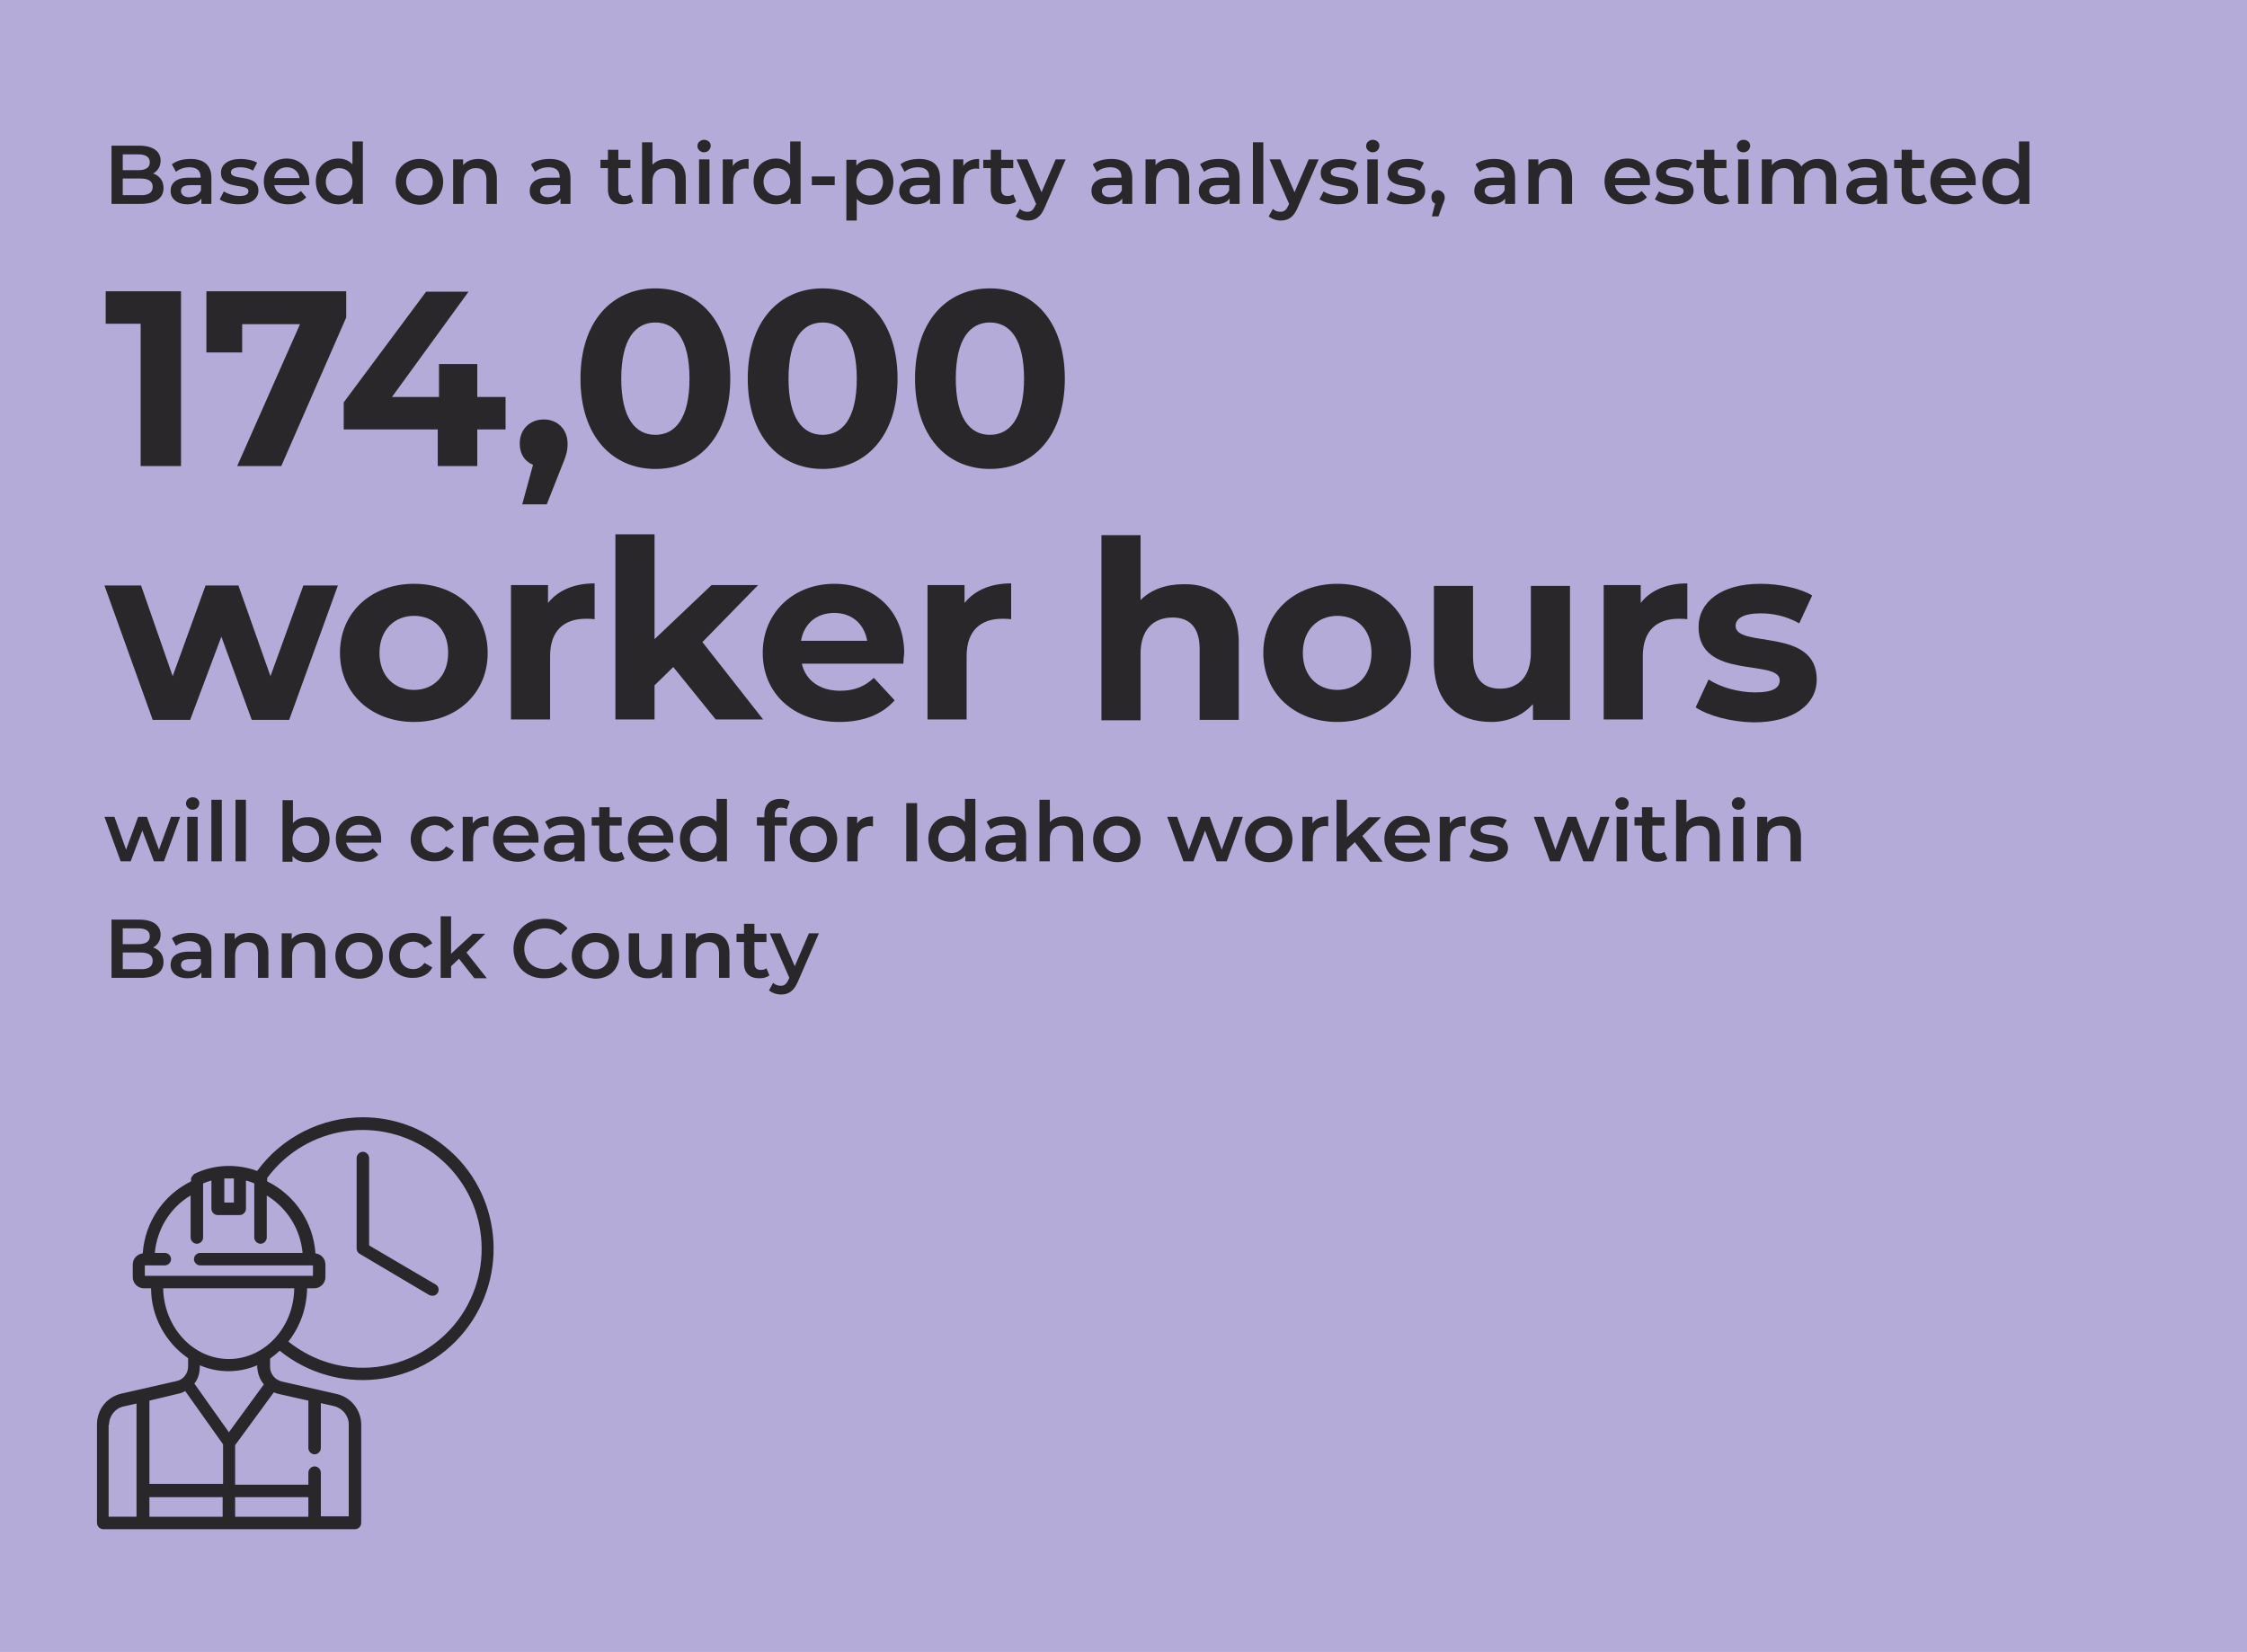 <?xml version="1.0" encoding="UTF-8"?> <svg xmlns="http://www.w3.org/2000/svg" xmlns:xlink="http://www.w3.org/1999/xlink" version="1.1" id="Layer_1" x="0px" y="0px" viewBox="0 0 540 397" style="enable-background:new 0 0 540 397;" xml:space="preserve"> <style type="text/css"> .st0{fill:#B5ABD9;} .st1{fill:#29272A;} .st2{enable-background:new ;} </style> <g transform="translate(-405 -3171)"> <path class="st0" d="M405,3171h540v397H405V3171z"></path> <g transform="translate(418.004)"> <g transform="translate(0.004 3431)"> <path class="st1" d="M74.2,8.5c-10,0-19.5,4.8-25.4,12.9c-4.9-1.8-10.4-1.6-15.1,0.7c0,0-0.1,0-0.1,0.1c0,0-0.1,0-0.1,0.1 s-0.1,0.1-0.1,0.1c0,0-0.1,0.1-0.1,0.1c0,0,0,0.1-0.1,0.1c0,0-0.1,0.1-0.1,0.1c0,0,0,0,0,0.1c0,0.1-0.1,0.1-0.1,0.2c0,0,0,0,0,0 c0,0.1,0,0.1-0.1,0.2v0c0,0.1,0,0.1,0,0.2v0.5c-6.7,3.3-11.1,9.9-11.6,17.3c-1.4,0.2-2.4,1.3-2.4,2.7v3c0,1.5,1.2,2.7,2.7,2.7 h1.7c0,6.7,3.4,13,8.9,16.8v2c0,1.7-1.2,3.2-2.8,3.5l-13.2,3c-3.5,0.8-5.9,3.8-5.9,7.4V106c0,0.8,0.7,1.5,1.5,1.5h60.5 c0.8,0,1.5-0.7,1.5-1.5V82.4c0-3.5-2.4-6.6-5.9-7.4l-13.2-3c-1.6-0.4-2.8-1.8-2.8-3.5v-2c0.8-0.6,1.6-1.2,2.3-1.9 c13.6,11,33.5,8.9,44.4-4.6s8.9-33.5-4.6-44.4C88.4,11,81.4,8.5,74.2,8.5L74.2,8.5z M43.2,23.2V29h-2.3v-5.8 C41.6,23.2,42.4,23.2,43.2,23.2z M21.8,44.1h4.8c0.8,0,1.5-0.7,1.5-1.5s-0.7-1.5-1.5-1.5h-2.4c0.5-5.7,3.7-10.9,8.6-13.8v10.1 c0,0.8,0.7,1.5,1.5,1.5s1.5-0.7,1.5-1.5v-13c0.7-0.3,1.3-0.5,2-0.7v6.8c0,0.8,0.7,1.5,1.5,1.5h5.3c0.8,0,1.5-0.7,1.5-1.5v-6.8 c0.7,0.2,1.4,0.4,2,0.7v13c0,0.8,0.7,1.5,1.5,1.5s1.5-0.7,1.5-1.5V27.3c4.9,3,8.1,8.1,8.6,13.8H35.1c-0.8,0-1.5,0.7-1.5,1.5 s0.7,1.5,1.5,1.5h27.1v2.5H21.8V44.1L21.8,44.1z M26.2,49.6h31.5C57.6,59,50.6,66.6,42,66.6S26.4,59,26.2,49.6z M30,74.9 c0.5-0.1,1-0.3,1.5-0.6l9.1,12.8v9.5H22.9V76.6L30,74.9L30,74.9z M61.1,104.5H43.5v-4.7h17.6V104.5z M40.5,104.5H22.9v-4.7h17.6 L40.5,104.5z M13.2,82.4c0-2.1,1.5-4,3.5-4.4l3.1-0.7v27.2h-6.7V82.4L13.2,82.4z M61.1,76.6V88c0,0.8,0.7,1.5,1.5,1.5 s1.5-0.7,1.5-1.5V77.2l3.1,0.7c2.1,0.5,3.6,2.3,3.6,4.4v22.1h-6.7V93.9c0-0.8-0.7-1.5-1.5-1.5s-1.5,0.7-1.5,1.5v2.9H43.5v-9.5 l9.3-12.7c0.4,0.2,0.8,0.3,1.2,0.4L61.1,76.6z M50.4,72.7L42,84.2l-8.3-11.7c0.9-1.1,1.3-2.5,1.3-4v-0.4c4.4,1.9,9.4,1.9,13.8,0 v0.4C48.9,70,49.4,71.5,50.4,72.7z M74.2,68.7c-6.5,0-12.8-2.2-17.9-6.3c2.9-3.7,4.4-8.1,4.5-12.8h1.7c1.5,0,2.7-1.2,2.7-2.7v-3 c0-1.4-1-2.5-2.4-2.7c-0.5-7.4-4.9-14-11.6-17.3v-0.5c0-0.1,0-0.1,0-0.1c0,0,0-0.1,0-0.1c0,0,0,0,0-0.1 c9.4-12.7,27.3-15.3,40-5.9s15.3,27.3,5.9,40C91.7,64.4,83.2,68.7,74.2,68.7L74.2,68.7z M92.2,50.7c-0.3,0.5-0.8,0.7-1.3,0.7 c-0.3,0-0.5-0.1-0.8-0.2l-16.7-9.9c-0.5-0.3-0.7-0.8-0.7-1.3V18.3c0-0.8,0.7-1.5,1.5-1.5s1.5,0.7,1.5,1.5v21l16,9.4 C92.4,49.1,92.6,50,92.2,50.7z"></path> </g> <g transform="translate(11.996 28)"> <g transform="translate(0 -229)"> <g class="st2"> <path class="st1" d="M18.3,3568.3l-3.9,10.7H12l-2.8-7.4l-2.8,7.4H4l-3.9-10.7h2.4l2.8,7.9l2.9-7.9h2.1l2.9,7.9l2.9-7.9H18.3z"></path> <path class="st1" d="M19.7,3565.1c0-0.8,0.7-1.5,1.6-1.5c0.9,0,1.6,0.6,1.6,1.4c0,0.9-0.7,1.6-1.6,1.6 C20.4,3566.6,19.7,3565.9,19.7,3565.1z M20,3568.3h2.5v10.7H20V3568.3z"></path> <path class="st1" d="M25.8,3564.2h2.5v14.8h-2.5V3564.2z"></path> <path class="st1" d="M31.6,3564.2h2.5v14.8h-2.5V3564.2z"></path> <path class="st1" d="M54.2,3573.7c0,3.3-2.3,5.5-5.4,5.5c-1.5,0-2.7-0.5-3.5-1.5v1.4h-2.4v-14.8h2.5v5.5c0.9-1,2.1-1.4,3.4-1.4 C51.9,3568.2,54.2,3570.3,54.2,3573.7z M51.7,3573.7c0-2-1.4-3.3-3.2-3.3c-1.8,0-3.2,1.3-3.2,3.3c0,2,1.4,3.3,3.2,3.3 C50.3,3577,51.7,3575.7,51.7,3573.7z"></path> <path class="st1" d="M66.6,3574.5h-8.4c0.3,1.6,1.6,2.6,3.5,2.6c1.2,0,2.1-0.4,2.9-1.2l1.3,1.5c-1,1.1-2.5,1.7-4.3,1.7 c-3.6,0-5.9-2.3-5.9-5.5s2.3-5.5,5.5-5.5c3.1,0,5.4,2.2,5.4,5.5C66.6,3573.9,66.6,3574.2,66.6,3574.5z M58.2,3572.8h6.1 c-0.2-1.5-1.4-2.6-3-2.6C59.6,3570.2,58.4,3571.2,58.2,3572.8z"></path> <path class="st1" d="M73.7,3573.7c0-3.2,2.4-5.5,5.8-5.5c2.1,0,3.7,0.9,4.6,2.5l-1.9,1.1c-0.6-1-1.6-1.5-2.7-1.5 c-1.8,0-3.2,1.3-3.2,3.3c0,2.1,1.4,3.3,3.2,3.3c1.1,0,2-0.5,2.7-1.5l1.9,1.1c-0.8,1.6-2.5,2.5-4.6,2.5 C76.1,3579.1,73.7,3576.9,73.7,3573.7z"></path> <path class="st1" d="M92.4,3568.2v2.4c-0.2,0-0.4-0.1-0.6-0.1c-1.9,0-3.1,1.1-3.1,3.3v5.2h-2.5v-10.7h2.4v1.6 C89.3,3568.8,90.6,3568.2,92.4,3568.2z"></path> <path class="st1" d="M104.4,3574.5H96c0.3,1.6,1.6,2.6,3.5,2.6c1.2,0,2.1-0.4,2.9-1.2l1.3,1.5c-1,1.1-2.5,1.7-4.3,1.7 c-3.6,0-5.9-2.3-5.9-5.5s2.3-5.5,5.5-5.5c3.1,0,5.4,2.2,5.4,5.5C104.4,3573.9,104.4,3574.2,104.4,3574.5z M96,3572.8h6.1 c-0.2-1.5-1.4-2.6-3-2.6C97.4,3570.2,96.2,3571.2,96,3572.8z"></path> <path class="st1" d="M115.5,3572.7v6.3h-2.4v-1.3c-0.6,0.9-1.8,1.4-3.4,1.4c-2.4,0-4-1.3-4-3.2c0-1.8,1.2-3.2,4.4-3.2h2.8v-0.2 c0-1.5-0.9-2.3-2.7-2.3c-1.2,0-2.4,0.4-3.2,1.1l-1-1.8c1.1-0.9,2.8-1.3,4.5-1.3C113.7,3568.2,115.5,3569.7,115.5,3572.7z M113,3575.7v-1.2h-2.6c-1.7,0-2.2,0.6-2.2,1.4c0,0.9,0.8,1.5,2,1.5C111.5,3577.3,112.5,3576.8,113,3575.7z"></path> <path class="st1" d="M125.1,3578.4c-0.6,0.5-1.5,0.7-2.4,0.7c-2.3,0-3.7-1.2-3.7-3.6v-5.1h-1.8v-2h1.8v-2.4h2.5v2.4h2.9v2h-2.9 v5.1c0,1,0.5,1.6,1.5,1.6c0.5,0,1-0.1,1.4-0.4L125.1,3578.4z"></path> <path class="st1" d="M136.8,3574.5h-8.4c0.3,1.6,1.6,2.6,3.5,2.6c1.2,0,2.1-0.4,2.9-1.2l1.3,1.5c-1,1.1-2.5,1.7-4.3,1.7 c-3.6,0-5.9-2.3-5.9-5.5s2.3-5.5,5.5-5.5c3.1,0,5.4,2.2,5.4,5.5C136.8,3573.9,136.8,3574.2,136.8,3574.5z M128.4,3572.8h6.1 c-0.2-1.5-1.4-2.6-3-2.6C129.8,3570.2,128.6,3571.2,128.4,3572.8z"></path> <path class="st1" d="M149.7,3564.2v14.8h-2.4v-1.4c-0.8,1-2.1,1.5-3.5,1.5c-3.1,0-5.4-2.2-5.4-5.5c0-3.3,2.3-5.5,5.4-5.5 c1.4,0,2.6,0.5,3.4,1.4v-5.5H149.7z M147.2,3573.7c0-2-1.4-3.3-3.2-3.3s-3.2,1.3-3.2,3.3c0,2,1.4,3.3,3.2,3.3 S147.2,3575.7,147.2,3573.7z"></path> <path class="st1" d="M161.2,3567.8v0.6h2.9v2h-2.9v8.6h-2.5v-8.6h-1.8v-2h1.8v-0.7c0-2.2,1.3-3.7,3.8-3.7 c0.9,0,1.7,0.2,2.3,0.6l-0.7,1.9c-0.4-0.3-0.9-0.4-1.4-0.4C161.8,3566,161.2,3566.6,161.2,3567.8z"></path> <path class="st1" d="M164.8,3573.7c0-3.2,2.4-5.5,5.7-5.5c3.3,0,5.7,2.3,5.7,5.5c0,3.2-2.4,5.5-5.7,5.5 C167.2,3579.1,164.8,3576.9,164.8,3573.7z M173.7,3573.7c0-2-1.4-3.3-3.2-3.3c-1.8,0-3.2,1.3-3.2,3.3c0,2,1.4,3.3,3.2,3.3 C172.3,3577,173.7,3575.7,173.7,3573.7z"></path> <path class="st1" d="M184.8,3568.2v2.4c-0.2,0-0.4-0.1-0.6-0.1c-1.9,0-3.1,1.1-3.1,3.3v5.2h-2.5v-10.7h2.4v1.6 C181.7,3568.8,183,3568.2,184.8,3568.2z"></path> <path class="st1" d="M192.8,3565h2.6v14h-2.6V3565z"></path> <path class="st1" d="M209.4,3564.2v14.8H207v-1.4c-0.8,1-2.1,1.5-3.5,1.5c-3.1,0-5.4-2.2-5.4-5.5c0-3.3,2.3-5.5,5.4-5.5 c1.4,0,2.6,0.5,3.4,1.4v-5.5H209.4z M206.9,3573.7c0-2-1.4-3.3-3.2-3.3s-3.2,1.3-3.2,3.3c0,2,1.4,3.3,3.2,3.3 S206.9,3575.7,206.9,3573.7z"></path> <path class="st1" d="M221.6,3572.7v6.3h-2.4v-1.3c-0.6,0.9-1.8,1.4-3.4,1.4c-2.4,0-4-1.3-4-3.2c0-1.8,1.2-3.2,4.4-3.2h2.8v-0.2 c0-1.5-0.9-2.3-2.7-2.3c-1.2,0-2.4,0.4-3.2,1.1l-1-1.8c1.1-0.9,2.8-1.3,4.5-1.3C219.8,3568.2,221.6,3569.7,221.6,3572.7z M219.1,3575.7v-1.2h-2.6c-1.7,0-2.2,0.6-2.2,1.4c0,0.9,0.8,1.5,2,1.5C217.6,3577.3,218.7,3576.8,219.1,3575.7z"></path> <path class="st1" d="M235.3,3572.9v6.1h-2.5v-5.8c0-1.9-0.9-2.8-2.5-2.8c-1.8,0-3,1.1-3,3.2v5.4h-2.5v-14.8h2.5v5.4 c0.8-0.9,2.1-1.4,3.6-1.4C233.4,3568.2,235.3,3569.7,235.3,3572.9z"></path> <path class="st1" d="M237.7,3573.7c0-3.2,2.4-5.5,5.7-5.5c3.3,0,5.7,2.3,5.7,5.5c0,3.2-2.4,5.5-5.7,5.5 C240.1,3579.1,237.7,3576.9,237.7,3573.7z M246.6,3573.7c0-2-1.4-3.3-3.2-3.3c-1.8,0-3.2,1.3-3.2,3.3c0,2,1.4,3.3,3.2,3.3 C245.2,3577,246.6,3575.7,246.6,3573.7z"></path> <path class="st1" d="M273.7,3568.3l-3.9,10.7h-2.4l-2.8-7.4l-2.8,7.4h-2.4l-3.9-10.7h2.4l2.8,7.9l2.9-7.9h2.1l2.9,7.9l2.9-7.9 H273.7z"></path> <path class="st1" d="M274.2,3573.7c0-3.2,2.4-5.5,5.7-5.5c3.3,0,5.7,2.3,5.7,5.5c0,3.2-2.4,5.5-5.7,5.5 C276.6,3579.1,274.2,3576.9,274.2,3573.7z M283.1,3573.7c0-2-1.4-3.3-3.2-3.3c-1.8,0-3.2,1.3-3.2,3.3c0,2,1.4,3.3,3.2,3.3 C281.7,3577,283.1,3575.7,283.1,3573.7z"></path> <path class="st1" d="M294.2,3568.2v2.4c-0.2,0-0.4-0.1-0.6-0.1c-1.9,0-3.1,1.1-3.1,3.3v5.2H288v-10.7h2.4v1.6 C291.1,3568.8,292.4,3568.2,294.2,3568.2z"></path> <path class="st1" d="M300.6,3574.4l-1.9,1.8v2.8h-2.5v-14.8h2.5v9l5.2-4.8h3l-4.5,4.5l4.9,6.2h-3L300.6,3574.4z"></path> <path class="st1" d="M318.6,3574.5h-8.4c0.3,1.6,1.6,2.6,3.5,2.6c1.2,0,2.1-0.4,2.9-1.2l1.3,1.5c-1,1.1-2.5,1.7-4.3,1.7 c-3.6,0-5.9-2.3-5.9-5.5s2.3-5.5,5.5-5.5c3.1,0,5.4,2.2,5.4,5.5C318.6,3573.9,318.6,3574.2,318.6,3574.5z M310.2,3572.8h6.1 c-0.2-1.5-1.4-2.6-3-2.6C311.6,3570.2,310.4,3571.2,310.2,3572.8z"></path> <path class="st1" d="M327.2,3568.2v2.4c-0.2,0-0.4-0.1-0.6-0.1c-1.9,0-3.1,1.1-3.1,3.3v5.2H321v-10.7h2.4v1.6 C324.1,3568.8,325.4,3568.2,327.2,3568.2z"></path> <path class="st1" d="M328.1,3577.9l1-1.9c0.9,0.6,2.4,1.1,3.7,1.1c1.6,0,2.2-0.4,2.2-1.2c0-2-6.6-0.1-6.6-4.4 c0-2,1.8-3.3,4.7-3.3c1.4,0,3,0.3,4,0.9l-1,1.9c-1-0.6-2-0.8-3.1-0.8c-1.5,0-2.2,0.5-2.2,1.2c0,2.2,6.6,0.2,6.6,4.4 c0,2-1.8,3.3-4.8,3.3C330.9,3579.1,329.1,3578.6,328.1,3577.9z"></path> <path class="st1" d="M361.8,3568.3l-3.9,10.7h-2.4l-2.8-7.4l-2.8,7.4h-2.4l-3.9-10.7h2.4l2.8,7.9l2.9-7.9h2.1l2.9,7.9l2.9-7.9 H361.8z"></path> <path class="st1" d="M363.2,3565.1c0-0.8,0.7-1.5,1.6-1.5c0.9,0,1.6,0.6,1.6,1.4c0,0.9-0.7,1.6-1.6,1.6 C363.9,3566.6,363.2,3565.9,363.2,3565.1z M363.5,3568.3h2.5v10.7h-2.5V3568.3z"></path> <path class="st1" d="M375.7,3578.4c-0.6,0.5-1.5,0.7-2.4,0.7c-2.3,0-3.7-1.2-3.7-3.6v-5.1h-1.8v-2h1.8v-2.4h2.5v2.4h2.9v2h-2.9 v5.1c0,1,0.5,1.6,1.5,1.6c0.5,0,1-0.1,1.4-0.4L375.7,3578.4z"></path> <path class="st1" d="M388.3,3572.9v6.1h-2.5v-5.8c0-1.9-0.9-2.8-2.5-2.8c-1.8,0-3,1.1-3,3.2v5.4h-2.5v-14.8h2.5v5.4 c0.8-0.9,2.1-1.4,3.6-1.4C386.4,3568.2,388.3,3569.7,388.3,3572.9z"></path> <path class="st1" d="M391.2,3565.1c0-0.8,0.7-1.5,1.6-1.5c0.9,0,1.6,0.6,1.6,1.4c0,0.9-0.7,1.6-1.6,1.6 C391.8,3566.6,391.2,3565.9,391.2,3565.1z M391.5,3568.3h2.5v10.7h-2.5V3568.3z"></path> <path class="st1" d="M407.8,3572.9v6.1h-2.5v-5.8c0-1.9-0.9-2.8-2.5-2.8c-1.8,0-3,1.1-3,3.2v5.4h-2.5v-10.7h2.4v1.4 c0.8-1,2.1-1.5,3.7-1.5C405.9,3568.2,407.8,3569.7,407.8,3572.9z"></path> </g> <g class="st2"> <path class="st1" d="M14.3,3603.2c0,2.4-1.9,3.8-5.5,3.8h-7v-14h6.6c3.4,0,5.2,1.4,5.2,3.6c0,1.4-0.7,2.5-1.8,3.1 C13.3,3600.2,14.3,3601.4,14.3,3603.2z M4.5,3595v3.9h3.7c1.8,0,2.8-0.6,2.8-1.9c0-1.3-1-1.9-2.8-1.9H4.5z M11.7,3602.9 c0-1.4-1.1-2-3-2H4.5v4h4.2C10.6,3605,11.7,3604.3,11.7,3602.9z"></path> <path class="st1" d="M25.8,3600.7v6.3h-2.4v-1.3c-0.6,0.9-1.8,1.4-3.4,1.4c-2.4,0-4-1.3-4-3.2c0-1.8,1.2-3.2,4.4-3.2h2.8v-0.2 c0-1.5-0.9-2.3-2.7-2.3c-1.2,0-2.4,0.4-3.2,1.1l-1-1.8c1.1-0.9,2.8-1.3,4.5-1.3C24,3596.2,25.8,3597.7,25.8,3600.7z M23.3,3603.7v-1.2h-2.6c-1.7,0-2.2,0.6-2.2,1.4c0,0.9,0.8,1.5,2,1.5C21.8,3605.3,22.9,3604.8,23.3,3603.7z"></path> <path class="st1" d="M39.5,3600.9v6.1H37v-5.8c0-1.9-0.9-2.8-2.5-2.8c-1.8,0-3,1.1-3,3.2v5.4H29v-10.7h2.4v1.4 c0.8-1,2.1-1.5,3.7-1.5C37.6,3596.2,39.5,3597.7,39.5,3600.9z"></path> <path class="st1" d="M53.2,3600.9v6.1h-2.5v-5.8c0-1.9-0.9-2.8-2.5-2.8c-1.8,0-3,1.1-3,3.2v5.4h-2.5v-10.7h2.4v1.4 c0.8-1,2.1-1.5,3.7-1.5C51.3,3596.2,53.2,3597.7,53.2,3600.9z"></path> <path class="st1" d="M55.6,3601.7c0-3.2,2.4-5.5,5.7-5.5c3.3,0,5.7,2.3,5.7,5.5c0,3.2-2.4,5.5-5.7,5.5 C58,3607.1,55.6,3604.9,55.6,3601.7z M64.5,3601.7c0-2-1.4-3.3-3.2-3.3c-1.8,0-3.2,1.3-3.2,3.3c0,2,1.4,3.3,3.2,3.3 C63.1,3605,64.5,3603.7,64.5,3601.7z"></path> <path class="st1" d="M68.5,3601.7c0-3.2,2.4-5.5,5.8-5.5c2.1,0,3.7,0.9,4.6,2.5l-1.9,1.1c-0.6-1-1.6-1.5-2.7-1.5 c-1.8,0-3.2,1.3-3.2,3.3c0,2.1,1.4,3.3,3.2,3.3c1.1,0,2-0.5,2.7-1.5l1.9,1.1c-0.8,1.6-2.5,2.5-4.6,2.5 C70.9,3607.1,68.5,3604.9,68.5,3601.7z"></path> <path class="st1" d="M85.3,3602.4l-1.9,1.8v2.8h-2.5v-14.8h2.5v9l5.2-4.8h3l-4.5,4.5l4.9,6.2h-3L85.3,3602.4z"></path> <path class="st1" d="M98.4,3600c0-4.2,3.2-7.2,7.5-7.2c2.3,0,4.2,0.8,5.5,2.3l-1.7,1.6c-1-1.1-2.3-1.6-3.7-1.6 c-2.9,0-5,2-5,4.9c0,2.9,2.1,4.9,5,4.9c1.5,0,2.7-0.5,3.7-1.7l1.7,1.6c-1.3,1.5-3.3,2.3-5.6,2.3 C101.6,3607.2,98.4,3604.2,98.4,3600z"></path> <path class="st1" d="M112.4,3601.7c0-3.2,2.4-5.5,5.7-5.5c3.3,0,5.7,2.3,5.7,5.5c0,3.2-2.4,5.5-5.7,5.5 C114.8,3607.1,112.4,3604.9,112.4,3601.7z M121.3,3601.7c0-2-1.4-3.3-3.2-3.3c-1.8,0-3.2,1.3-3.2,3.3c0,2,1.4,3.3,3.2,3.3 C119.9,3605,121.3,3603.7,121.3,3601.7z"></path> <path class="st1" d="M136.5,3596.3v10.7h-2.4v-1.4c-0.8,1-2.1,1.5-3.4,1.5c-2.7,0-4.6-1.5-4.6-4.7v-6.1h2.5v5.8 c0,1.9,0.9,2.9,2.5,2.9c1.7,0,2.9-1.1,2.9-3.2v-5.4H136.5z"></path> <path class="st1" d="M150.3,3600.9v6.1h-2.5v-5.8c0-1.9-0.9-2.8-2.5-2.8c-1.8,0-3,1.1-3,3.2v5.4h-2.5v-10.7h2.4v1.4 c0.8-1,2.1-1.5,3.7-1.5C148.4,3596.2,150.3,3597.7,150.3,3600.9z"></path> <path class="st1" d="M159.9,3606.4c-0.6,0.5-1.5,0.7-2.4,0.7c-2.3,0-3.7-1.2-3.7-3.6v-5.1h-1.8v-2h1.8v-2.4h2.5v2.4h2.9v2h-2.9 v5.1c0,1,0.5,1.6,1.5,1.6c0.5,0,1-0.1,1.4-0.4L159.9,3606.4z"></path> <path class="st1" d="M171.8,3596.3l-5,11.5c-1,2.4-2.3,3.2-4.1,3.2c-1.1,0-2.2-0.4-2.9-1l1-1.8c0.5,0.5,1.2,0.7,1.8,0.7 c0.9,0,1.4-0.4,1.9-1.5l0.2-0.4l-4.7-10.7h2.6l3.4,7.9l3.4-7.9H171.8z"></path> </g> <g class="st2"> <path class="st1" d="M56.2,3512.7L44.5,3545h-9l-7.3-20l-7.5,20h-9l-11.6-32.3h8.8l7.6,21.8l7.9-21.8h7.9l7.7,21.8l7.9-21.8 H56.2z"></path> <path class="st1" d="M56.7,3528.9c0-9.7,7.5-16.6,17.8-16.6s17.7,6.9,17.7,16.6s-7.4,16.6-17.7,16.6S56.7,3538.6,56.7,3528.9z M82.7,3528.9c0-5.6-3.5-8.9-8.2-8.9s-8.3,3.4-8.3,8.9c0,5.6,3.6,8.9,8.3,8.9S82.7,3534.4,82.7,3528.9z"></path> <path class="st1" d="M117.9,3512.2v8.6c-0.8-0.1-1.4-0.1-2.1-0.1c-5.2,0-8.6,2.8-8.6,9v15.2h-9.4v-32.3h8.9v4.3 C109.1,3513.9,112.9,3512.2,117.9,3512.2z"></path> <path class="st1" d="M136.8,3532.3l-4.5,4.4v8.2h-9.4v-44.5h9.4v25.2l13.7-13h11.2l-13.4,13.7l14.6,18.6H147L136.8,3532.3z"></path> <path class="st1" d="M192.1,3531.5h-24.4c0.9,4,4.3,6.5,9.2,6.5c3.4,0,5.9-1,8.1-3.1l5,5.4c-3,3.4-7.5,5.2-13.3,5.2 c-11.2,0-18.4-7-18.4-16.6c0-9.7,7.4-16.6,17.2-16.6c9.5,0,16.8,6.4,16.8,16.7C192.2,3529.7,192.1,3530.7,192.1,3531.5z M167.5,3526h15.9c-0.7-4.1-3.7-6.7-7.9-6.7C171.2,3519.3,168.2,3521.9,167.5,3526z"></path> <path class="st1" d="M218,3512.2v8.6c-0.8-0.1-1.4-0.1-2.1-0.1c-5.2,0-8.6,2.8-8.6,9v15.2h-9.4v-32.3h8.9v4.3 C209.2,3513.9,213,3512.2,218,3512.2z"></path> <path class="st1" d="M272.7,3526.5v18.5h-9.4v-17c0-5.2-2.4-7.6-6.5-7.6c-4.5,0-7.7,2.8-7.7,8.7v16h-9.4v-44.5h9.4v15.6 c2.5-2.5,6.1-3.8,10.3-3.8C266.9,3512.2,272.7,3516.7,272.7,3526.5z"></path> <path class="st1" d="M278.6,3528.9c0-9.7,7.5-16.6,17.8-16.6c10.3,0,17.7,6.9,17.7,16.6s-7.4,16.6-17.7,16.6 C286.1,3545.5,278.6,3538.6,278.6,3528.9z M304.6,3528.9c0-5.6-3.5-8.9-8.2-8.9c-4.7,0-8.3,3.4-8.3,8.9c0,5.6,3.6,8.9,8.3,8.9 C301,3537.8,304.6,3534.4,304.6,3528.9z"></path> <path class="st1" d="M352.3,3512.7v32.3h-8.9v-3.8c-2.5,2.8-6.1,4.3-10,4.3c-8.1,0-13.8-4.6-13.8-14.5v-18.2h9.4v16.9 c0,5.4,2.4,7.8,6.5,7.8c4.3,0,7.4-2.8,7.4-8.7v-16H352.3z"></path> <path class="st1" d="M380.5,3512.2v8.6c-0.8-0.1-1.4-0.1-2.1-0.1c-5.2,0-8.6,2.8-8.6,9v15.2h-9.4v-32.3h8.9v4.3 C371.6,3513.9,375.5,3512.2,380.5,3512.2z"></path> <path class="st1" d="M382.5,3542l3.1-6.7c2.9,1.9,7.3,3.1,11.2,3.1c4.3,0,5.9-1.1,5.9-2.9c0-5.3-19.5,0.1-19.5-12.8 c0-6.1,5.5-10.4,14.9-10.4c4.4,0,9.4,1,12.4,2.8l-3.1,6.7c-3.2-1.8-6.4-2.4-9.3-2.4c-4.2,0-6,1.3-6,3c0,5.5,19.5,0.2,19.5,12.9 c0,6-5.6,10.3-15.2,10.3C391,3545.5,385.5,3544,382.5,3542z"></path> </g> <g class="st2"> <path class="st1" d="M18.5,3442v42H8.8v-34.2H0.4v-7.8H18.5z"></path> <path class="st1" d="M58.2,3442v6.3L42.6,3484H32l15.1-34.1H33.2v6.8h-8.6V3442H58.2z"></path> <path class="st1" d="M96.5,3475.2h-6.8v8.8h-9.5v-8.8H57.6v-6.5l19.8-26.6h10.2l-18.4,25.3h11.3v-7.9h9.2v7.9h6.8V3475.2z"></path> <path class="st1" d="M111.4,3478.6c0,1.6-0.2,2.7-1.6,6l-3.4,8.6h-5.9l2.6-9.5c-2-0.8-3.2-2.6-3.2-5.1c0-3.5,2.5-5.8,5.8-5.8 C109,3472.8,111.4,3475.2,111.4,3478.6z"></path> <path class="st1" d="M114.5,3463c0-13.9,7.7-21.7,18-21.7c10.4,0,18,7.9,18,21.7s-7.6,21.7-18,21.7 C122.2,3484.7,114.5,3476.9,114.5,3463z M140.7,3463c0-9.5-3.4-13.5-8.2-13.5c-4.8,0-8.2,4-8.2,13.5c0,9.5,3.4,13.5,8.2,13.5 C137.3,3476.5,140.7,3472.5,140.7,3463z"></path> <path class="st1" d="M154.7,3463c0-13.9,7.7-21.7,18-21.7c10.4,0,18,7.9,18,21.7s-7.6,21.7-18,21.7 C162.4,3484.7,154.7,3476.9,154.7,3463z M180.9,3463c0-9.5-3.4-13.5-8.2-13.5c-4.8,0-8.2,4-8.2,13.5c0,9.5,3.4,13.5,8.2,13.5 C177.5,3476.5,180.9,3472.5,180.9,3463z"></path> <path class="st1" d="M194.9,3463c0-13.9,7.7-21.7,18-21.7c10.4,0,18,7.9,18,21.7s-7.6,21.7-18,21.7 C202.6,3484.7,194.9,3476.9,194.9,3463z M221.1,3463c0-9.5-3.4-13.5-8.2-13.5c-4.8,0-8.2,4-8.2,13.5c0,9.5,3.4,13.5,8.2,13.5 C217.7,3476.5,221.1,3472.5,221.1,3463z"></path> </g> </g> <g class="st2"> <path class="st1" d="M14.3,3188.2c0,2.4-1.9,3.8-5.5,3.8h-7v-14h6.6c3.4,0,5.2,1.4,5.2,3.6c0,1.4-0.7,2.5-1.8,3.1 C13.3,3185.2,14.3,3186.4,14.3,3188.2z M4.5,3180v3.9h3.7c1.8,0,2.8-0.6,2.8-1.9c0-1.3-1-1.9-2.8-1.9H4.5z M11.7,3187.9 c0-1.4-1.1-2-3-2H4.5v4h4.2C10.6,3190,11.7,3189.3,11.7,3187.9z"></path> <path class="st1" d="M25.8,3185.7v6.3h-2.4v-1.3c-0.6,0.9-1.8,1.4-3.4,1.4c-2.4,0-4-1.3-4-3.2c0-1.8,1.2-3.2,4.4-3.2h2.8v-0.2 c0-1.5-0.9-2.3-2.7-2.3c-1.2,0-2.4,0.4-3.2,1.1l-1-1.8c1.1-0.9,2.8-1.3,4.5-1.3C24,3181.2,25.8,3182.7,25.8,3185.7z M23.3,3188.7v-1.2h-2.6c-1.7,0-2.2,0.6-2.2,1.4c0,0.9,0.8,1.5,2,1.5C21.8,3190.3,22.9,3189.8,23.3,3188.7z"></path> <path class="st1" d="M27.8,3190.9l1-1.9c0.9,0.6,2.4,1.1,3.7,1.1c1.6,0,2.2-0.4,2.2-1.2c0-2-6.6-0.1-6.6-4.4 c0-2,1.8-3.3,4.7-3.3c1.4,0,3,0.3,4,0.9l-1,1.9c-1-0.6-2-0.8-3.1-0.8c-1.5,0-2.2,0.5-2.2,1.2c0,2.2,6.6,0.2,6.6,4.4 c0,2-1.8,3.3-4.8,3.3C30.5,3192.1,28.7,3191.6,27.8,3190.9z"></path> <path class="st1" d="M49.3,3187.5h-8.4c0.3,1.6,1.6,2.6,3.5,2.6c1.2,0,2.1-0.4,2.9-1.2l1.3,1.5c-1,1.1-2.5,1.7-4.3,1.7 c-3.6,0-5.9-2.3-5.9-5.5s2.3-5.5,5.5-5.5c3.1,0,5.4,2.2,5.4,5.5C49.4,3186.9,49.3,3187.2,49.3,3187.5z M40.9,3185.8H47 c-0.2-1.5-1.4-2.6-3-2.6C42.3,3183.2,41.1,3184.2,40.9,3185.8z"></path> <path class="st1" d="M62.2,3177.2v14.8h-2.4v-1.4c-0.8,1-2.1,1.5-3.5,1.5c-3.1,0-5.4-2.2-5.4-5.5c0-3.3,2.3-5.5,5.4-5.5 c1.4,0,2.6,0.5,3.4,1.4v-5.5H62.2z M59.7,3186.7c0-2-1.4-3.3-3.2-3.3s-3.2,1.3-3.2,3.3c0,2,1.4,3.3,3.2,3.3 S59.7,3188.7,59.7,3186.7z"></path> <path class="st1" d="M70.1,3186.7c0-3.2,2.4-5.5,5.7-5.5c3.3,0,5.7,2.3,5.7,5.5c0,3.2-2.4,5.5-5.7,5.5 C72.5,3192.1,70.1,3189.9,70.1,3186.7z M79,3186.7c0-2-1.4-3.3-3.2-3.3c-1.8,0-3.2,1.3-3.2,3.3c0,2,1.4,3.3,3.2,3.3 C77.6,3190,79,3188.7,79,3186.7z"></path> <path class="st1" d="M94.4,3185.9v6.1h-2.5v-5.8c0-1.9-0.9-2.8-2.5-2.8c-1.8,0-3,1.1-3,3.2v5.4h-2.5v-10.7h2.4v1.4 c0.8-1,2.1-1.5,3.7-1.5C92.5,3181.2,94.4,3182.7,94.4,3185.9z"></path> <path class="st1" d="M112.1,3185.7v6.3h-2.4v-1.3c-0.6,0.9-1.8,1.4-3.4,1.4c-2.4,0-4-1.3-4-3.2c0-1.8,1.2-3.2,4.4-3.2h2.8v-0.2 c0-1.5-0.9-2.3-2.7-2.3c-1.2,0-2.4,0.4-3.2,1.1l-1-1.8c1.1-0.9,2.8-1.3,4.5-1.3C110.3,3181.2,112.1,3182.7,112.1,3185.7z M109.6,3188.7v-1.2H107c-1.7,0-2.2,0.6-2.2,1.4c0,0.9,0.8,1.5,2,1.5C108.1,3190.3,109.1,3189.8,109.6,3188.7z"></path> <path class="st1" d="M127.2,3191.4c-0.6,0.5-1.5,0.7-2.4,0.7c-2.3,0-3.7-1.2-3.7-3.6v-5.1h-1.8v-2h1.8v-2.4h2.5v2.4h2.9v2h-2.9 v5.1c0,1,0.5,1.6,1.5,1.6c0.5,0,1-0.1,1.4-0.4L127.2,3191.4z"></path> <path class="st1" d="M139.8,3185.9v6.1h-2.5v-5.8c0-1.9-0.9-2.8-2.5-2.8c-1.8,0-3,1.1-3,3.2v5.4h-2.5v-14.8h2.5v5.4 c0.8-0.9,2.1-1.4,3.6-1.4C137.9,3181.2,139.8,3182.7,139.8,3185.9z"></path> <path class="st1" d="M142.6,3178.1c0-0.8,0.7-1.5,1.6-1.5c0.9,0,1.6,0.6,1.6,1.4c0,0.9-0.7,1.6-1.6,1.6 C143.3,3179.6,142.6,3178.9,142.6,3178.1z M143,3181.3h2.5v10.7H143V3181.3z"></path> <path class="st1" d="M154.9,3181.2v2.4c-0.2,0-0.4-0.1-0.6-0.1c-1.9,0-3.1,1.1-3.1,3.3v5.2h-2.5v-10.7h2.4v1.6 C151.8,3181.8,153.1,3181.2,154.9,3181.2z"></path> <path class="st1" d="M167.4,3177.2v14.8H165v-1.4c-0.8,1-2.1,1.5-3.5,1.5c-3.1,0-5.4-2.2-5.4-5.5c0-3.3,2.3-5.5,5.4-5.5 c1.4,0,2.6,0.5,3.4,1.4v-5.5H167.4z M164.9,3186.7c0-2-1.4-3.3-3.2-3.3s-3.2,1.3-3.2,3.3c0,2,1.4,3.3,3.2,3.3 S164.9,3188.7,164.9,3186.7z"></path> <path class="st1" d="M170.1,3185.4h5.5v2.1h-5.5V3185.4z"></path> <path class="st1" d="M189.7,3186.7c0,3.3-2.3,5.5-5.4,5.5c-1.4,0-2.6-0.5-3.4-1.4v5.2h-2.5v-14.6h2.4v1.4c0.8-1,2.1-1.5,3.5-1.5 C187.4,3181.2,189.7,3183.4,189.7,3186.7z M187.2,3186.7c0-2-1.4-3.3-3.2-3.3c-1.8,0-3.2,1.3-3.2,3.3c0,2,1.4,3.3,3.2,3.3 C185.8,3190,187.2,3188.7,187.2,3186.7z"></path> <path class="st1" d="M200.9,3185.7v6.3h-2.4v-1.3c-0.6,0.9-1.8,1.4-3.4,1.4c-2.4,0-4-1.3-4-3.2c0-1.8,1.2-3.2,4.4-3.2h2.8v-0.2 c0-1.5-0.9-2.3-2.7-2.3c-1.2,0-2.4,0.4-3.2,1.1l-1-1.8c1.1-0.9,2.8-1.3,4.5-1.3C199.1,3181.2,200.9,3182.7,200.9,3185.7z M198.4,3188.7v-1.2h-2.6c-1.7,0-2.2,0.6-2.2,1.4c0,0.9,0.8,1.5,2,1.5C196.9,3190.3,198,3189.8,198.4,3188.7z"></path> <path class="st1" d="M210.3,3181.2v2.4c-0.2,0-0.4-0.1-0.6-0.1c-1.9,0-3.1,1.1-3.1,3.3v5.2h-2.5v-10.7h2.4v1.6 C207.2,3181.8,208.5,3181.2,210.3,3181.2z"></path> <path class="st1" d="M219.2,3191.4c-0.6,0.5-1.5,0.7-2.4,0.7c-2.3,0-3.7-1.2-3.7-3.6v-5.1h-1.8v-2h1.8v-2.4h2.5v2.4h2.9v2h-2.9 v5.1c0,1,0.5,1.6,1.5,1.6c0.5,0,1-0.1,1.4-0.4L219.2,3191.4z"></path> <path class="st1" d="M231.1,3181.3l-5,11.5c-1,2.4-2.3,3.2-4.1,3.2c-1.1,0-2.2-0.4-2.9-1l1-1.8c0.5,0.5,1.2,0.7,1.8,0.7 c0.9,0,1.4-0.4,1.9-1.5l0.2-0.4l-4.7-10.7h2.6l3.4,7.9l3.4-7.9H231.1z"></path> <path class="st1" d="M247.1,3185.7v6.3h-2.4v-1.3c-0.6,0.9-1.8,1.4-3.4,1.4c-2.4,0-4-1.3-4-3.2c0-1.8,1.2-3.2,4.4-3.2h2.8v-0.2 c0-1.5-0.9-2.3-2.7-2.3c-1.2,0-2.4,0.4-3.2,1.1l-1-1.8c1.1-0.9,2.8-1.3,4.5-1.3C245.3,3181.2,247.1,3182.7,247.1,3185.7z M244.6,3188.7v-1.2H242c-1.7,0-2.2,0.6-2.2,1.4c0,0.9,0.8,1.5,2,1.5C243.1,3190.3,244.2,3189.8,244.6,3188.7z"></path> <path class="st1" d="M260.8,3185.9v6.1h-2.5v-5.8c0-1.9-0.9-2.8-2.5-2.8c-1.8,0-3,1.1-3,3.2v5.4h-2.5v-10.7h2.4v1.4 c0.8-1,2.1-1.5,3.7-1.5C258.9,3181.2,260.8,3182.7,260.8,3185.9z"></path> <path class="st1" d="M272.9,3185.7v6.3h-2.4v-1.3c-0.6,0.9-1.8,1.4-3.4,1.4c-2.4,0-4-1.3-4-3.2c0-1.8,1.2-3.2,4.4-3.2h2.8v-0.2 c0-1.5-0.9-2.3-2.7-2.3c-1.2,0-2.4,0.4-3.2,1.1l-1-1.8c1.1-0.9,2.8-1.3,4.5-1.3C271.2,3181.2,272.9,3182.7,272.9,3185.7z M270.4,3188.7v-1.2h-2.6c-1.7,0-2.2,0.6-2.2,1.4c0,0.9,0.8,1.5,2,1.5C269,3190.3,270,3189.8,270.4,3188.7z"></path> <path class="st1" d="M276.1,3177.2h2.5v14.8h-2.5V3177.2z"></path> <path class="st1" d="M291.9,3181.3l-5,11.5c-1,2.4-2.3,3.2-4.1,3.2c-1.1,0-2.2-0.4-2.9-1l1-1.8c0.5,0.5,1.2,0.7,1.8,0.7 c0.9,0,1.4-0.4,1.9-1.5l0.2-0.4l-4.7-10.7h2.6l3.4,7.9l3.4-7.9H291.9z"></path> <path class="st1" d="M292.1,3190.9l1-1.9c0.9,0.6,2.4,1.1,3.7,1.1c1.6,0,2.2-0.4,2.2-1.2c0-2-6.6-0.1-6.6-4.4 c0-2,1.8-3.3,4.7-3.3c1.4,0,3,0.3,4,0.9l-1,1.9c-1-0.6-2-0.8-3.1-0.8c-1.5,0-2.2,0.5-2.2,1.2c0,2.2,6.6,0.2,6.6,4.4 c0,2-1.8,3.3-4.8,3.3C294.9,3192.1,293.1,3191.6,292.1,3190.9z"></path> <path class="st1" d="M303.3,3178.1c0-0.8,0.7-1.5,1.6-1.5c0.9,0,1.6,0.6,1.6,1.4c0,0.9-0.7,1.6-1.6,1.6 C304,3179.6,303.3,3178.9,303.3,3178.1z M303.6,3181.3h2.5v10.7h-2.5V3181.3z"></path> <path class="st1" d="M308.2,3190.9l1-1.9c0.9,0.6,2.4,1.1,3.7,1.1c1.6,0,2.2-0.4,2.2-1.2c0-2-6.6-0.1-6.6-4.4 c0-2,1.8-3.3,4.7-3.3c1.4,0,3,0.3,4,0.9l-1,1.9c-1-0.6-2-0.8-3.1-0.8c-1.5,0-2.2,0.5-2.2,1.2c0,2.2,6.6,0.2,6.6,4.4 c0,2-1.8,3.3-4.8,3.3C310.9,3192.1,309.2,3191.6,308.2,3190.9z"></path> <path class="st1" d="M322.2,3190.5c0,0.4-0.1,0.8-0.5,1.7l-1,2.8h-1.6l0.8-3.1c-0.6-0.2-0.9-0.8-0.9-1.5c0-1,0.7-1.7,1.6-1.7 C321.5,3188.8,322.2,3189.5,322.2,3190.5z"></path> <path class="st1" d="M339.1,3185.7v6.3h-2.4v-1.3c-0.6,0.9-1.8,1.4-3.4,1.4c-2.4,0-4-1.3-4-3.2c0-1.8,1.2-3.2,4.4-3.2h2.8v-0.2 c0-1.5-0.9-2.3-2.7-2.3c-1.2,0-2.4,0.4-3.2,1.1l-1-1.8c1.1-0.9,2.8-1.3,4.5-1.3C337.3,3181.2,339.1,3182.7,339.1,3185.7z M336.6,3188.7v-1.2H334c-1.7,0-2.2,0.6-2.2,1.4c0,0.9,0.8,1.5,2,1.5C335.1,3190.3,336.1,3189.8,336.6,3188.7z"></path> <path class="st1" d="M352.8,3185.9v6.1h-2.5v-5.8c0-1.9-0.9-2.8-2.5-2.8c-1.8,0-3,1.1-3,3.2v5.4h-2.5v-10.7h2.4v1.4 c0.8-1,2.1-1.5,3.7-1.5C350.9,3181.2,352.8,3182.7,352.8,3185.9z"></path> <path class="st1" d="M371.5,3187.5h-8.4c0.3,1.6,1.6,2.6,3.5,2.6c1.2,0,2.1-0.4,2.9-1.2l1.3,1.5c-1,1.1-2.5,1.7-4.3,1.7 c-3.6,0-5.9-2.3-5.9-5.5s2.3-5.5,5.5-5.5c3.1,0,5.4,2.2,5.4,5.5C371.5,3186.9,371.5,3187.2,371.5,3187.5z M363.1,3185.8h6.1 c-0.2-1.5-1.4-2.6-3-2.6C364.5,3183.2,363.3,3184.2,363.1,3185.8z"></path> <path class="st1" d="M372.7,3190.9l1-1.9c0.9,0.6,2.4,1.1,3.7,1.1c1.6,0,2.2-0.4,2.2-1.2c0-2-6.6-0.1-6.6-4.4 c0-2,1.8-3.3,4.7-3.3c1.4,0,3,0.3,4,0.9l-1,1.9c-1-0.6-2-0.8-3.1-0.8c-1.5,0-2.2,0.5-2.2,1.2c0,2.2,6.6,0.2,6.6,4.4 c0,2-1.8,3.3-4.8,3.3C375.4,3192.1,373.7,3191.6,372.7,3190.9z"></path> <path class="st1" d="M390.6,3191.4c-0.6,0.5-1.5,0.7-2.4,0.7c-2.3,0-3.7-1.2-3.7-3.6v-5.1h-1.8v-2h1.8v-2.4h2.5v2.4h2.9v2h-2.9 v5.1c0,1,0.5,1.6,1.5,1.6c0.5,0,1-0.1,1.4-0.4L390.6,3191.4z"></path> <path class="st1" d="M392.4,3178.1c0-0.8,0.7-1.5,1.6-1.5c0.9,0,1.6,0.6,1.6,1.4c0,0.9-0.7,1.6-1.6,1.6 C393,3179.6,392.4,3178.9,392.4,3178.1z M392.7,3181.3h2.5v10.7h-2.5V3181.3z"></path> <path class="st1" d="M416.3,3185.9v6.1h-2.5v-5.8c0-1.9-0.9-2.8-2.4-2.8c-1.6,0-2.8,1.1-2.8,3.2v5.4h-2.5v-5.8 c0-1.9-0.9-2.8-2.4-2.8c-1.7,0-2.8,1.1-2.8,3.2v5.4h-2.5v-10.7h2.4v1.4c0.8-1,2-1.5,3.5-1.5c1.6,0,2.9,0.6,3.6,1.8 c0.9-1.1,2.3-1.8,4-1.8C414.5,3181.2,416.3,3182.7,416.3,3185.9z"></path> <path class="st1" d="M428.5,3185.7v6.3h-2.4v-1.3c-0.6,0.9-1.8,1.4-3.4,1.4c-2.4,0-4-1.3-4-3.2c0-1.8,1.2-3.2,4.4-3.2h2.8v-0.2 c0-1.5-0.9-2.3-2.7-2.3c-1.2,0-2.4,0.4-3.2,1.1l-1-1.8c1.1-0.9,2.8-1.3,4.5-1.3C426.7,3181.2,428.5,3182.7,428.5,3185.7z M426,3188.7v-1.2h-2.6c-1.7,0-2.2,0.6-2.2,1.4c0,0.9,0.8,1.5,2,1.5C424.5,3190.3,425.6,3189.8,426,3188.7z"></path> <path class="st1" d="M438.1,3191.4c-0.6,0.5-1.5,0.7-2.4,0.7c-2.3,0-3.7-1.2-3.7-3.6v-5.1h-1.8v-2h1.8v-2.4h2.5v2.4h2.9v2h-2.9 v5.1c0,1,0.5,1.6,1.5,1.6c0.5,0,1-0.1,1.4-0.4L438.1,3191.4z"></path> <path class="st1" d="M449.8,3187.5h-8.4c0.3,1.6,1.6,2.6,3.5,2.6c1.2,0,2.1-0.4,2.9-1.2l1.3,1.5c-1,1.1-2.5,1.7-4.3,1.7 c-3.6,0-5.9-2.3-5.9-5.5s2.3-5.5,5.5-5.5c3.1,0,5.4,2.2,5.4,5.5C449.8,3186.9,449.8,3187.2,449.8,3187.5z M441.4,3185.8h6.1 c-0.2-1.5-1.4-2.6-3-2.6C442.8,3183.2,441.6,3184.2,441.4,3185.8z"></path> <path class="st1" d="M462.7,3177.2v14.8h-2.4v-1.4c-0.8,1-2.1,1.5-3.5,1.5c-3.1,0-5.4-2.2-5.4-5.5c0-3.3,2.3-5.5,5.4-5.5 c1.4,0,2.6,0.5,3.4,1.4v-5.5H462.7z M460.2,3186.7c0-2-1.4-3.3-3.2-3.3c-1.8,0-3.2,1.3-3.2,3.3c0,2,1.4,3.3,3.2,3.3 C458.9,3190,460.2,3188.7,460.2,3186.7z"></path> </g> </g> </g> </g> </svg> 